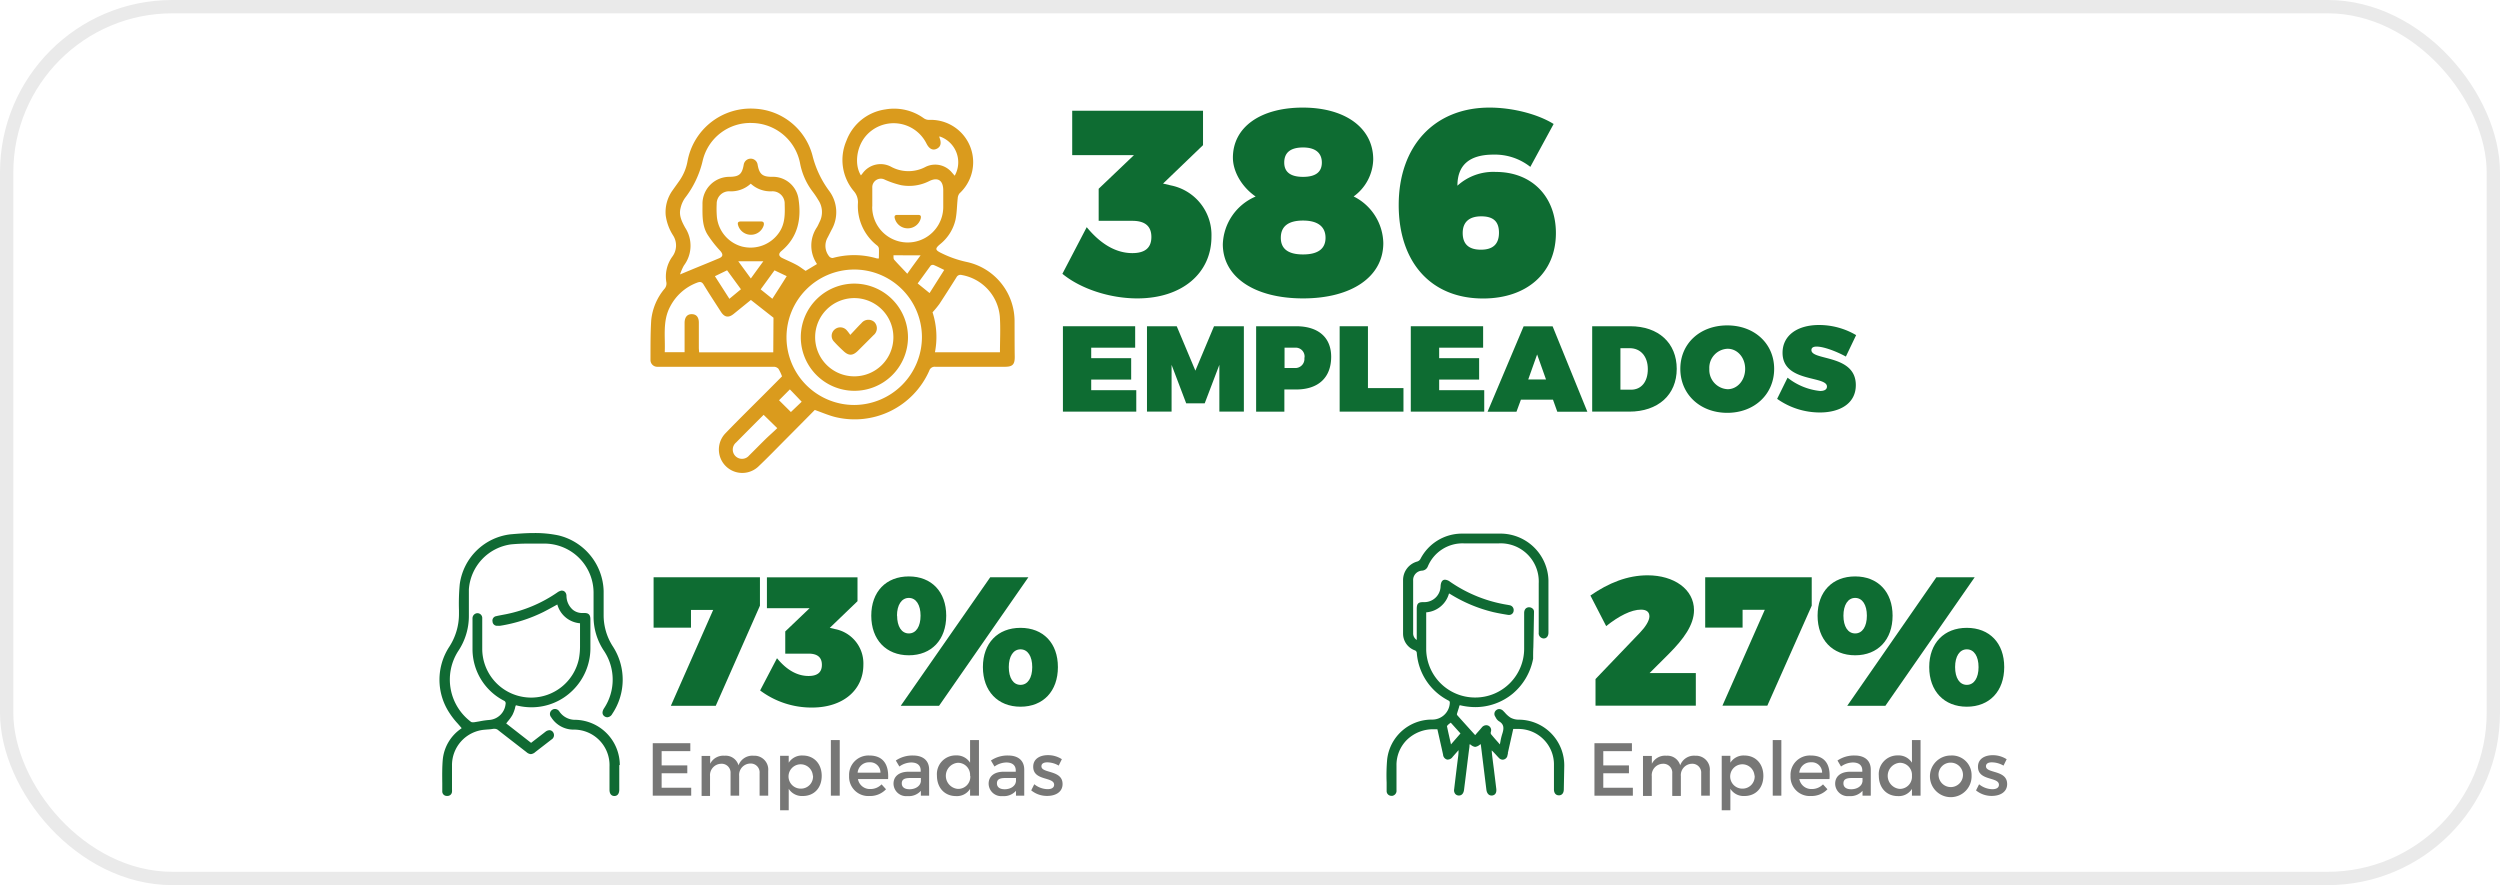 <svg xmlns="http://www.w3.org/2000/svg" viewBox="0 0 563 199.33"><g id="Capa_2" data-name="Capa 2"><g id="Capa_1-2" data-name="Capa 1"><rect x="1.5" y="1.5" width="560" height="196.33" rx="37.32" style="fill:none;stroke:#eaeaea;stroke-miterlimit:10;stroke-width:3px"/><path d="M228.48,72.35A13.65,13.65,0,0,0,217.73,59,24.16,24.16,0,0,1,212,57c-1.42-.69-1.48-1-.3-2a9.91,9.91,0,0,0,3.47-5.47c.34-1.59.32-3.26.51-4.89a1.94,1.94,0,0,1,.42-1.11A9.54,9.54,0,0,0,209.21,27a2.09,2.09,0,0,1-1.16-.36,11.42,11.42,0,0,0-8.67-2,11,11,0,0,0-8.77,7.07,10.89,10.89,0,0,0,1.69,11.36,3.75,3.75,0,0,1,.91,2.63,11.26,11.26,0,0,0,4.28,9.56,1.07,1.07,0,0,1,.43.64c.06.75,0,1.51,0,2.3a2.36,2.36,0,0,1-.44,0,18.11,18.11,0,0,0-9.93-.1,1,1,0,0,1-.79-.33,3.76,3.76,0,0,1-.37-4.29c.3-.57.58-1.14.87-1.71a8,8,0,0,0-.56-8.82,22.49,22.49,0,0,1-3.75-8A14.18,14.18,0,0,0,170,24.48a14.46,14.46,0,0,0-15.17,11.83,11.09,11.09,0,0,1-1.75,4.28c-.52.75-1.06,1.49-1.59,2.24a8.4,8.4,0,0,0-1.58,5.6,11,11,0,0,0,1.68,4.6,4.19,4.19,0,0,1-.21,4.8,7.67,7.67,0,0,0-1.3,5.83,1.84,1.84,0,0,1-.36,1.29,13,13,0,0,0-3.07,7.22c-.18,3-.15,6-.16,9A1.52,1.52,0,0,0,148,82.6c.34,0,.67,0,1,0,8.42,0,16.83,0,25.25,0a1.45,1.45,0,0,1,1.05.44,9.2,9.2,0,0,1,.81,1.72L172,88.89c-2.91,2.91-5.85,5.8-8.71,8.77a5.27,5.27,0,0,0,7.4,7.49c2.12-2,4.16-4.12,6.23-6.2,2.23-2.24,4.46-4.49,6.57-6.63,1.62.57,3.05,1.2,4.54,1.58a18.37,18.37,0,0,0,21.24-10.42,1.27,1.27,0,0,1,1.36-.88c5.21,0,10.43,0,15.64,0,1.75,0,2.25-.5,2.25-2.21C228.48,77.72,228.49,75,228.48,72.35ZM194.28,39l-.4.5c-1.51-2.41-1-6.36,1.05-8.81a8.26,8.26,0,0,1,13.71,1.63c.6,1.2,1.39,1.61,2.28,1.2s1.17-1.24.64-2.56a1.14,1.14,0,0,1,0-.25A6.14,6.14,0,0,1,215,39.57l-.64-.73a4.88,4.88,0,0,0-5.9-1.27,8.21,8.21,0,0,1-7.87-.06A5,5,0,0,0,194.28,39Zm2.16,7.5c0-.61,0-1.22,0-1.83,0-.8,0-1.59,0-2.38a1.93,1.93,0,0,1,2.86-1.81,20.46,20.46,0,0,0,3.61,1.22,10,10,0,0,0,6.32-.9c2-1,3.19-.16,3.19,2.06,0,1.28,0,2.57,0,3.85a8,8,0,0,1-16-.21Zm10.88,11c-1,1.37-2,2.7-3,4.15-1-1.09-2-2.09-2.95-3.16-.21-.24-.13-.73-.16-1ZM153.25,46.92a6.52,6.52,0,0,1,1-2.32,21.73,21.73,0,0,0,4-8.43,11,11,0,0,1,11.15-8.47,11.19,11.19,0,0,1,10.76,9A15.19,15.19,0,0,0,182.89,43c.48.63.94,1.28,1.36,2a4.86,4.86,0,0,1,.31,5c-.19.39-.35.78-.57,1.15a7.37,7.37,0,0,0,0,8.31L181.43,61c-.75-.49-1.38-1-2.07-1.36-1-.54-2.09-1-3.13-1.5-.89-.42-1-1-.21-1.65,3.71-3.13,4.5-7.27,3.79-11.77a5.82,5.82,0,0,0-6-4.9c-2.12,0-2.82-.63-3.19-2.71a1.57,1.57,0,0,0-1.57-1.38,1.6,1.6,0,0,0-1.57,1.39c-.37,2.09-1,2.67-3.17,2.7A6.07,6.07,0,0,0,158.2,46c0,2.33-.14,4.7,1.1,6.77a25.84,25.84,0,0,0,2.9,3.72c.65.74.67,1.28-.23,1.66-1.87.8-3.76,1.56-5.64,2.33l-3.18,1.32a11.29,11.29,0,0,1,.86-2,7.42,7.42,0,0,0,.3-8.51C153.54,49.9,152.85,48.51,153.25,46.92Zm13,11.91h5.66c-.9,1.23-1.82,2.49-2.82,3.88Zm.61,6.31-2.6,2.15L161,62.2l2.74-1.33Zm.39-9.58a7.71,7.71,0,0,1-5.8-6.66,21.72,21.72,0,0,1-.05-3,2.78,2.78,0,0,1,2.87-2.82,6.52,6.52,0,0,0,4.8-1.72,6.52,6.52,0,0,0,4.8,1.72,2.74,2.74,0,0,1,2.84,2.84c.06,2.19.12,4.38-1.19,6.35A7.78,7.78,0,0,1,167.27,55.56Zm6.89,23.78h-16.7c0-.33-.06-.65-.06-1,0-1.89,0-3.79,0-5.68,0-1.24-.57-1.9-1.59-1.91s-1.62.67-1.62,2c0,2.16,0,4.33,0,6.57H149.7c.16-3.48-.53-7,1.21-10.26A11.27,11.27,0,0,1,157,63.65c.67-.25,1.07-.21,1.48.48,1.25,2.06,2.58,4.07,3.88,6.1.81,1.25,1.72,1.39,2.88.45s2.55-2.07,3.86-3.13l5.09,4Zm-.22-12.07-2.62-2.1,3.12-4.29,2.75,1.31C176.1,63.91,175.05,65.55,173.94,67.27ZM172.5,98.79c-1.28,1.25-2.53,2.54-3.81,3.8a2.08,2.08,0,1,1-2.92-2.94q3.07-3.11,6.2-6.23l3.07,3C174.19,97.25,173.32,98,172.5,98.79Zm5.61-6-2.67-2.65,2.44-2.45c.89.92,1.79,1.86,2.66,2.78ZM192.4,91.2a15.25,15.25,0,1,1,15.22-15.34A15.32,15.32,0,0,1,192.4,91.2ZM209.34,66l-2.68-2.17c1-1.34,1.93-2.66,2.92-4a.73.73,0,0,1,.67-.16c.78.32,1.53.71,2.39,1.12Zm15.85,13.33H210.55a18.1,18.1,0,0,0-.54-9,23.47,23.47,0,0,0,1.54-1.87c1.31-2,2.58-4,3.84-6a1,1,0,0,1,1.17-.53,10.43,10.43,0,0,1,8.6,9.31C225.34,73.94,225.19,76.62,225.19,79.34ZM192.48,63.87a12.07,12.07,0,1,0,12,12.17A12.11,12.11,0,0,0,192.48,63.87Zm-.17,20.88A8.81,8.81,0,1,1,201.19,76,8.79,8.79,0,0,1,192.31,84.75Zm12.16-33.33a3,3,0,0,0,2.88-2.23c.11-.51,0-.79-.56-.79-1.58,0-3.16,0-4.74,0-.58,0-.69.32-.52.86A3,3,0,0,0,204.47,51.42ZM171.3,49.87c-.73,0-1.46,0-2.19,0s-1.46,0-2.19,0-.87.26-.69.89a3,3,0,0,0,2.88,2.11A3,3,0,0,0,172,50.71C172.11,50.11,171.92,49.86,171.3,49.87ZM194,72.77c-.8.79-1.55,1.63-2.52,2.65a9.71,9.71,0,0,0-.82-1.07,1.93,1.93,0,0,0-2.71-.14,1.86,1.86,0,0,0-.09,2.76c.63.7,1.31,1.36,2,2,1.23,1.2,2.16,1.21,3.37,0s2.33-2.32,3.49-3.49a2,2,0,0,0,.21-2.93A2,2,0,0,0,194,72.77Z" style="fill:#da9b1d"/><path d="M272.82,53.31c0,8.17-6.56,13.89-16.7,13.89-6.26,0-12.82-2.2-16.87-5.54l5.48-10.5C247.89,55,251.35,57,255,57c2.86,0,4.29-1.19,4.29-3.63s-1.43-3.64-4.29-3.64h-7.58V42.51l7.94-7.57h-13.9v-10h29.46v7.75l-9,8.65,1.79.42A11.37,11.37,0,0,1,272.82,53.31Z" style="fill:#0e6c32"/><path d="M309.25,35.9a10.58,10.58,0,0,1-4.41,8.34,12,12,0,0,1,6.68,10.5c0,7.57-7.1,12.46-18.07,12.46S275.38,62.37,275.38,55a12.11,12.11,0,0,1,7.39-10.74c-3.1-2.14-5.12-5.6-5.12-8.76,0-6.86,6.2-11.27,15.74-11.27S309.25,28.8,309.25,35.9ZM288.44,53.55q0,3.75,5,3.75c3.34,0,5.07-1.25,5.07-3.75s-1.73-3.88-5.07-3.88S288.44,51,288.44,53.55Zm.77-16.94c0,2.15,1.43,3.22,4.24,3.22s4.23-1.07,4.23-3.22-1.43-3.4-4.23-3.4S289.21,34.34,289.21,36.61Z" style="fill:#0e6c32"/><path d="M336.32,34.82c-5.37,0-8.11,2.33-8.11,7a12,12,0,0,1,8.65-3.1c8.17,0,13.53,5.6,13.53,13.77,0,9-6.56,14.73-16.4,14.73-11.8,0-19-8.23-19-21.05,0-13.3,8.05-21.94,20.45-21.94,5.13,0,10.8,1.43,14.44,3.69l-5.25,9.66A12.85,12.85,0,0,0,336.32,34.82ZM329.4,52.47q0,3.77,4.12,3.76c2.68,0,4.05-1.25,4.05-3.82s-1.31-3.69-4-3.69S329.4,50,329.4,52.47Z" style="fill:#0e6c32"/><path d="M255.64,73.47V78.3h-9.9v2.36h9v4.82h-9v2.39h10.15V92.7H239.37V73.47Z" style="fill:#0e6c32"/><path d="M265,73.47l4.2,10,4.2-10h6.72V92.7H274.6V82.16l-3.3,8.67h-4.17l-3.29-8.67V92.7H258.3V73.47Z" style="fill:#0e6c32"/><path d="M299.78,80.35c0,4.67-2.88,7.36-7.88,7.36h-2.66v5h-6.36V73.47h9C296.9,73.47,299.78,76,299.78,80.35Zm-6,.2a2,2,0,0,0-2.17-2.25h-2.33v4.58h2.33A2.05,2.05,0,0,0,293.74,80.55Z" style="fill:#0e6c32"/><path d="M308.06,73.47V87.4h8v5.3H301.69V73.47Z" style="fill:#0e6c32"/><path d="M334,73.47V78.3h-9.9v2.36h9v4.82h-9v2.39h10.15V92.7H317.71V73.47Z" style="fill:#0e6c32"/><path d="M349.73,90h-7.22l-1,2.72H335l8.12-19.23h6.53l7.82,19.23h-6.77Zm-1.57-4.55-2-5.63-2,5.63Z" style="fill:#0e6c32"/><path d="M377.6,83.07c0,5.84-4.2,9.63-10.7,9.63h-8.34V73.47h8.58C373.48,73.47,377.6,77.23,377.6,83.07Zm-6.51.05c0-2.85-1.62-4.71-4.08-4.71h-2.09v9.35h2.39C369.61,87.76,371.09,86,371.09,83.12Z" style="fill:#0e6c32"/><path d="M399.54,83.07c0,5.71-4.45,9.9-10.56,9.9s-10.57-4.17-10.57-9.9,4.45-9.79,10.57-9.79S399.54,77.39,399.54,83.07Zm-14.6,0a4.35,4.35,0,0,0,4.12,4.58c2.19,0,3.95-2,3.95-4.58s-1.76-4.53-3.95-4.53A4.29,4.29,0,0,0,384.94,83.1Z" style="fill:#0e6c32"/><path d="M409.11,78.05c-.71,0-1.18.22-1.18.79,0,2.42,10,.91,10,7.88,0,4.28-3.76,6.17-8.09,6.17a16.6,16.6,0,0,1-9.63-3.07l2.35-4.77a14.09,14.09,0,0,0,7.33,3c.93,0,1.54-.31,1.54-1,0-2.5-10-.85-10-7.6,0-3.84,3.23-6.26,8.23-6.26A16.44,16.44,0,0,1,418,75.47l-2.31,4.83C413.77,79.23,410.78,78.05,409.11,78.05Z" style="fill:#0e6c32"/><path d="M123.76,164.44a1.56,1.56,0,0,0-.9.33l-.27.21-.15.12-2.84,2.19L114,162.92c.13-.18.27-.36.41-.53a9.23,9.23,0,0,0,1-1.4,8.55,8.55,0,0,0,.59-1.58c0-.19.11-.39.18-.59l.27.07a13.74,13.74,0,0,0,3.24.39,13.14,13.14,0,0,0,9.27-3.8,13.32,13.32,0,0,0,4-9.48c0-1.73,0-3.49,0-5.19v-1.32c0-1-.37-1.44-1.32-1.44h-.4a3.35,3.35,0,0,1-2.2-.7,4.18,4.18,0,0,1-1.47-3.14c0-.72-.47-1.2-1-1.2h-.16a2.4,2.4,0,0,0-.93.43A31.15,31.15,0,0,1,114,138.31l-.89.17c-.44.09-.91.17-1.36.28a1,1,0,0,0-.83,1.21,1,1,0,0,0,1.13.95,4.07,4.07,0,0,0,.61,0,34.07,34.07,0,0,0,9.74-3.11c.74-.38,1.46-.77,2.22-1.19l.89-.49a5.78,5.78,0,0,0,5.11,4.23v1.5c0,1.3,0,2.52,0,3.77a15,15,0,0,1-.26,2.77,11,11,0,0,1-10.72,8.7,11.14,11.14,0,0,1-2.29-.24,11,11,0,0,1-8.75-10.8v-2.9c0-1.27,0-2.58,0-3.87a1.09,1.09,0,0,0-1.09-1.2h0a1.14,1.14,0,0,0-1.1,1.16,2,2,0,0,0,0,.25v.08c0,.68,0,1.37,0,2.05,0,1.48,0,3,0,4.53a13.05,13.05,0,0,0,7.07,11.63.64.64,0,0,1,.38.75,4,4,0,0,1-3.75,3.6,19,19,0,0,0-2.14.31c-.42.07-.85.15-1.28.21h-.19a.79.79,0,0,1-.42-.09,11.89,11.89,0,0,1-2.93-15.89,14.19,14.19,0,0,0,2.44-8.18v-.76c0-1.64,0-3.35,0-5a11,11,0,0,1,9.53-10.15,40.63,40.63,0,0,1,4.13-.17h3.13a11.08,11.08,0,0,1,11.29,11.25v2.54c0,.91,0,1.85,0,2.78a13.85,13.85,0,0,0,2.25,7.44,11.7,11.7,0,0,1,.06,13.16c-.44.74-.38,1.37.17,1.74a1.14,1.14,0,0,0,.62.2,1.36,1.36,0,0,0,1.1-.75,13.78,13.78,0,0,0,.07-15.32,12.94,12.94,0,0,1-2-7c0-2.06,0-3.78,0-5.39a13.27,13.27,0,0,0-10.22-12.51,25.77,25.77,0,0,0-5.42-.52c-1.82,0-3.61.14-5.26.28a13.06,13.06,0,0,0-11.51,11.29,47,47,0,0,0-.17,5.81c0,.27,0,.55,0,.83a13.53,13.53,0,0,1-2.16,7.37,13.57,13.57,0,0,0,0,14.91,17.34,17.34,0,0,0,1.91,2.45c.28.33.58.66.86,1l-.26.2a9.56,9.56,0,0,0-4,6.89c-.15,1.77-.13,3.58-.11,5.33,0,.6,0,1.23,0,1.84a1,1,0,0,0,1.06,1h.05a1,1,0,0,0,1.08-.95,2.74,2.74,0,0,0,0-.5v-2c0-1.11,0-2.26,0-3.39a8,8,0,0,1,7.15-8.05l.82-.07a10.17,10.17,0,0,0,1.34-.15l.31,0a1.21,1.21,0,0,1,.82.33c1.91,1.5,3.86,3,5.75,4.47l.57.44a1.68,1.68,0,0,0,1,.46,1.74,1.74,0,0,0,1-.47l.67-.52.31-.24.79-.61,1.86-1.44a1.15,1.15,0,0,0,.37-1.66A1,1,0,0,0,123.76,164.44Zm15.82,7.85a10.23,10.23,0,0,0-9.93-10.19,4.26,4.26,0,0,1-3.69-1.88,1.18,1.18,0,0,0-1-.56,1.06,1.06,0,0,0-.64.22,1.1,1.1,0,0,0-.21,1.62,5.94,5.94,0,0,0,5,2.81,8,8,0,0,1,8.15,8.34c0,.87,0,1.73,0,2.59s0,1.73,0,2.6c0,1.22.69,1.42,1.1,1.42h0c.68,0,1.09-.52,1.1-1.39v-5.58Z" style="fill:#106a33"/><path d="M171.14,130v6.4l-9.95,22.54H151.08l9.53-21.59h-5v4h-8.42V130Z" style="fill:#0e6c32"/><path d="M194.43,149.71c0,5.66-4.54,9.63-11.56,9.63a19.29,19.29,0,0,1-11.69-3.85l3.8-7.26c2.19,2.68,4.59,4,7.11,4,2,0,3-.82,3-2.51s-1-2.52-3-2.52h-5.25v-5l5.49-5.24h-9.62v-6.94h20.4v5.37l-6.24,6,1.24.29A7.87,7.87,0,0,1,194.43,149.71Z" style="fill:#0e6c32"/><path d="M213.09,138.65c0,5.41-3.3,8.92-8.42,8.92s-8.46-3.51-8.46-8.92,3.34-8.84,8.46-8.84S213.09,133.28,213.09,138.65Zm-11.06,0c0,2.43,1,4,2.64,4s2.64-1.57,2.64-4-1-4-2.64-4S202,136.25,202,138.65ZM231.59,130l-20.11,28.94h-8.63L223,130Zm6.65,20.23c0,5.41-3.3,8.92-8.42,8.92s-8.47-3.51-8.47-8.92,3.35-8.84,8.47-8.84S238.24,144.84,238.24,150.21Zm-11.06,0c0,2.44,1,4,2.64,4s2.64-1.57,2.64-4-1-4-2.64-4S227.18,147.82,227.18,150.21Z" style="fill:#0e6c32"/><path d="M155.46,167.37v1.79H149v3.21h5.78v1.77H149v3.26h6.66v1.79H147V167.37Z" style="fill:#777776"/><path d="M173,173.6v5.59h-1.94v-5.05a2,2,0,0,0-2.13-2.19,2.56,2.56,0,0,0-2.47,2.8v4.44h-1.94v-5.05A2,2,0,0,0,162.4,172a2.57,2.57,0,0,0-2.5,2.8v4.44H158v-9h1.93V172a3.31,3.31,0,0,1,3.26-1.81,3,3,0,0,1,3.12,2.16,3.32,3.32,0,0,1,3.42-2.16A3.12,3.12,0,0,1,173,173.6Z" style="fill:#777776"/><path d="M185.05,174.73c0,2.69-1.69,4.53-4.26,4.53a3.52,3.52,0,0,1-3.17-1.62v4.83h-1.94V170.21h1.94v1.55a3.51,3.51,0,0,1,3.14-1.62C183.31,170.14,185.05,172,185.05,174.73Zm-2-.06a2.74,2.74,0,1,0-2.73,2.93A2.72,2.72,0,0,0,183.09,174.67Z" style="fill:#777776"/><path d="M189.11,166.66v12.53h-2V166.66Z" style="fill:#777776"/><path d="M200,175.44h-6.79a2.72,2.72,0,0,0,2.78,2.25,3.49,3.49,0,0,0,2.54-1.05l1,1.1a4.9,4.9,0,0,1-3.72,1.52,4.32,4.32,0,0,1-4.59-4.54,4.36,4.36,0,0,1,4.54-4.58C198.92,170.14,200.2,172.2,200,175.44ZM198.28,174a2.31,2.31,0,0,0-2.5-2.33,2.56,2.56,0,0,0-2.64,2.33Z" style="fill:#777776"/><path d="M207.38,179.19v-1.1a3.62,3.62,0,0,1-3,1.19,2.85,2.85,0,0,1-3.16-2.79c0-1.64,1.23-2.69,3.4-2.7h2.72v-.27c0-1.13-.73-1.81-2.15-1.81a4.7,4.7,0,0,0-2.65.91l-.8-1.35a6.62,6.62,0,0,1,3.87-1.13c2.32,0,3.62,1.18,3.63,3.16l0,5.89Zm0-3.16v-.82h-2.44c-1.26,0-1.86.33-1.86,1.2s.66,1.33,1.74,1.33C206.2,177.74,207.26,177,207.37,176Z" style="fill:#777776"/><path d="M220.46,166.66v12.53h-2v-1.53a3.49,3.49,0,0,1-3.15,1.62c-2.59,0-4.31-1.88-4.31-4.61a4.2,4.2,0,0,1,4.27-4.55,3.54,3.54,0,0,1,3.19,1.64v-5.1Zm-2,8.07a2.73,2.73,0,0,0-2.75-2.95,2.95,2.95,0,0,0,0,5.88A2.73,2.73,0,0,0,218.51,174.73Z" style="fill:#777776"/><path d="M228.8,179.19v-1.1a3.62,3.62,0,0,1-3,1.19,2.85,2.85,0,0,1-3.16-2.79c0-1.64,1.23-2.69,3.39-2.7h2.72v-.27c0-1.13-.72-1.81-2.14-1.81a4.7,4.7,0,0,0-2.65.91l-.8-1.35a6.62,6.62,0,0,1,3.87-1.13c2.32,0,3.62,1.18,3.63,3.16l0,5.89Zm0-3.16v-.82h-2.43c-1.27,0-1.86.33-1.86,1.2s.66,1.33,1.74,1.33C227.62,177.74,228.68,177,228.78,176Z" style="fill:#777776"/><path d="M235.85,171.68c-.76,0-1.32.25-1.32.89,0,1.66,4.78.76,4.76,4,0,1.84-1.64,2.67-3.44,2.67a5.58,5.58,0,0,1-3.62-1.25l.69-1.38a4.92,4.92,0,0,0,3,1.11c.83,0,1.47-.29,1.47-1,0-1.84-4.73-.81-4.71-4.06,0-1.82,1.58-2.6,3.31-2.6a5.71,5.71,0,0,1,3.14.91l-.71,1.44A5.26,5.26,0,0,0,235.85,171.68Z" style="fill:#777776"/><path d="M352.27,172.58A10.29,10.29,0,0,0,342,162.07a3.93,3.93,0,0,1-1.82-.45,5.92,5.92,0,0,1-1.3-1.16l-.34-.35a1.3,1.3,0,0,0-.92-.43,1,1,0,0,0-.6.2,1.06,1.06,0,0,0-.29,1.5,2,2,0,0,0,.11.2,2.15,2.15,0,0,0,.69.82c1.21.69,1.19,1.61.78,2.87a12.8,12.8,0,0,0-.42,1.75l-.12.62-.42-.49c-.57-.63-1.1-1.23-1.6-1.85a.87.87,0,0,1,0-.52,1.11,1.11,0,0,0-.65-1.39,1.16,1.16,0,0,0-.4-.07,1.29,1.29,0,0,0-1,.51c-.36.43-.73.85-1.11,1.27l-.38.45-.74-.82c-1.11-1.23-2.16-2.39-3.22-3.58a.62.62,0,0,1-.16-.32c.15-.53.32-1.06.49-1.58,0-.14.09-.28.13-.42l.14,0a14.78,14.78,0,0,0,3.41.41,13.22,13.22,0,0,0,8.37-3,13.51,13.51,0,0,0,4.63-7.91h0c0-.86,0-1.73.05-2.59.06-2.61.11-5.31.15-8a.89.89,0,0,0-.27-.64,1.2,1.2,0,0,0-.83-.34h-.12c-.63.07-1,.54-1,1.31V146a11,11,0,0,1-11.06,11.08,11,11,0,0,1-11-10.8c0-1.44,0-2.89,0-4.3v-4.08a5.78,5.78,0,0,0,5.13-4.24l.06,0,.31.18a33.13,33.13,0,0,0,9.57,4c1,.23,2.07.43,3.42.64h.2a1,1,0,0,0,1-.93,1.1,1.1,0,0,0-.89-1.25l-.47-.09A31.47,31.47,0,0,1,326.54,131a2.08,2.08,0,0,0-1.12-.45c-.59,0-.94.49-1,1.46a3.65,3.65,0,0,1-3.65,3.59h-.27c-1.13,0-1.45.35-1.45,1.56,0,1.67,0,3.35,0,5.07v1.89a1.77,1.77,0,0,1-.81-1.56v-3.25c0-2.81,0-5.71,0-8.56a2.12,2.12,0,0,1,2-2.24,1.49,1.49,0,0,0,1.3-.94,8.47,8.47,0,0,1,8.16-5.2h7.82a8.58,8.58,0,0,1,9,9v4.87q0,3.12,0,6.22a1.17,1.17,0,0,0,1.12,1.32h0c.66,0,1.07-.53,1.07-1.32,0-1.09,0-2.17,0-3.26,0-2.8,0-5.71,0-8.56a10.83,10.83,0,0,0-10.58-10.47l-1.6,0-3.57,0c-1.43,0-2.63,0-3.77,0a10.51,10.51,0,0,0-9.29,5.67,1.22,1.22,0,0,1-.79.63,4.34,4.34,0,0,0-3.14,4.19c0,4.48,0,8.41,0,12a4,4,0,0,0,2.6,3.78.69.69,0,0,1,.5.68,13.15,13.15,0,0,0,7.14,10.65c.28.15.3.31.28.61a3.94,3.94,0,0,1-4,3.67,10.11,10.11,0,0,0-10.1,8.95,41.4,41.4,0,0,0-.12,5.22c0,.64,0,1.3,0,1.94a1.06,1.06,0,0,0,1.07,1.06.82.82,0,0,0,.22,0,1.15,1.15,0,0,0,.93-1.29c0-.65,0-1.3,0-2,0-1.14,0-2.33,0-3.49a8,8,0,0,1,2.27-5.75,8.45,8.45,0,0,1,6.2-2.46c.24,0,.49,0,.74,0l.33,1.46c.31,1.39.64,2.83.95,4.25a1.23,1.23,0,0,0,.88,1.11,1,1,0,0,0,.28,0,1.37,1.37,0,0,0,1-.61l1.08-1.23.24-.28a9.52,9.52,0,0,1-.11,1.62l-.27,2.15c-.2,1.66-.41,3.38-.61,5.07a1.29,1.29,0,0,0,.24,1,1.06,1.06,0,0,0,.76.38h.09c.63,0,1.05-.48,1.15-1.33s.23-1.82.34-2.74c.21-1.67.41-3.33.62-5,.08-.64.16-1.27.25-1.89,0-.2,0-.41.08-.61l.26.18a1.86,1.86,0,0,0,.95.44h0a2,2,0,0,0,1-.46l.24-.17.06.34c.41,3.3.81,6.6,1.22,9.9.1.84.54,1.34,1.15,1.34h.15c.41-.05,1.08-.32.93-1.54-.18-1.5-.37-3-.55-4.49-.12-.89-.23-1.78-.34-2.67-.05-.41-.09-.82-.13-1.23l0-.23c.38.36.72.73,1.05,1.09.18.2.37.41.57.61a1.18,1.18,0,0,0,.85.39,1.13,1.13,0,0,0,1.06-.88c0-.14.07-.29.1-.43s0-.14,0-.21l1.21-5.4.32,0,.85,0a8,8,0,0,1,8,8.17c0,1,0,1.93,0,2.87s0,1.72,0,2.57.43,1.34,1.12,1.34h0c.69,0,1.1-.52,1.1-1.36Zm-25.51-4.94c-.05-.25-.11-.5-.16-.74-.27-1.16-.51-2.25-.74-3.35,0-.06.1-.18.29-.37a3.85,3.85,0,0,1,.42-.33l.14-.11,2.19,2.43Z" style="fill:#106a33;fill-rule:evenodd"/><path d="M371.45,138.81c0-1-.66-1.52-1.9-1.52-2.19,0-5,1.44-7.84,3.71l-3.55-6.89c4.13-2.85,8.34-4.55,12.88-4.55,5.95,0,10.45,3.14,10.45,7.85,0,3.34-2.4,6.56-5.62,9.79l-4.38,4.37H381.9v7.35H359.31v-6l10-10.44C370.5,141.25,371.45,139.8,371.45,138.81Z" style="fill:#0e6c32"/><path d="M408,130v6.4L398,158.92H387.89l9.54-21.59h-5v4h-8.42V130Z" style="fill:#0e6c32"/><path d="M426.21,138.65c0,5.41-3.31,8.92-8.43,8.92s-8.46-3.51-8.46-8.92,3.34-8.84,8.46-8.84S426.21,133.28,426.21,138.65Zm-11.07,0c0,2.43,1,4,2.64,4s2.64-1.57,2.64-4-1-4-2.64-4S415.14,136.25,415.14,138.65ZM444.7,130l-20.11,28.94H416L436.07,130Zm6.65,20.23c0,5.41-3.3,8.92-8.42,8.92s-8.47-3.51-8.47-8.92,3.35-8.84,8.47-8.84S451.35,144.84,451.35,150.21Zm-11.06,0c0,2.44,1,4,2.64,4s2.64-1.57,2.64-4-1-4-2.64-4S440.29,147.82,440.29,150.21Z" style="fill:#0e6c32"/><path d="M367.51,167.37v1.79h-6.45v3.21h5.78v1.77h-5.78v3.26h6.66v1.79h-8.65V167.37Z" style="fill:#777776"/><path d="M385.05,173.6v5.59h-1.94v-5.05A2,2,0,0,0,381,172a2.56,2.56,0,0,0-2.47,2.8v4.44h-1.94v-5.05a2,2,0,0,0-2.11-2.19,2.57,2.57,0,0,0-2.5,2.8v4.44H370v-9H372V172a3.31,3.31,0,0,1,3.26-1.81,3,3,0,0,1,3.12,2.16,3.31,3.31,0,0,1,3.41-2.16A3.12,3.12,0,0,1,385.05,173.6Z" style="fill:#777776"/><path d="M397.11,174.73c0,2.69-1.69,4.53-4.26,4.53a3.52,3.52,0,0,1-3.17-1.62v4.83h-1.95V170.21h1.95v1.55a3.51,3.51,0,0,1,3.14-1.62C395.37,170.14,397.11,172,397.11,174.73Zm-2-.06a2.74,2.74,0,1,0-2.74,2.93A2.73,2.73,0,0,0,395.15,174.67Z" style="fill:#777776"/><path d="M401.16,166.66v12.53h-1.94V166.66Z" style="fill:#777776"/><path d="M412,175.44h-6.79a2.74,2.74,0,0,0,2.79,2.25,3.49,3.49,0,0,0,2.54-1.05l1,1.1a4.92,4.92,0,0,1-3.72,1.52,4.32,4.32,0,0,1-4.59-4.54,4.36,4.36,0,0,1,4.54-4.58C411,170.14,412.26,172.2,412,175.44ZM410.34,174a2.31,2.31,0,0,0-2.5-2.33A2.55,2.55,0,0,0,405.2,174Z" style="fill:#777776"/><path d="M419.44,179.19v-1.1a3.62,3.62,0,0,1-3,1.19,2.84,2.84,0,0,1-3.16-2.79c0-1.64,1.23-2.69,3.39-2.7h2.72v-.27c0-1.13-.72-1.81-2.14-1.81a4.7,4.7,0,0,0-2.65.91l-.8-1.35a6.6,6.6,0,0,1,3.87-1.13c2.31,0,3.62,1.18,3.63,3.16l0,5.89Zm0-3.16v-.82H417c-1.27,0-1.86.33-1.86,1.2s.66,1.33,1.74,1.33C418.26,177.74,419.32,177,419.42,176Z" style="fill:#777776"/><path d="M432.51,166.66v12.53h-1.94v-1.53a3.49,3.49,0,0,1-3.16,1.62c-2.58,0-4.3-1.88-4.3-4.61a4.2,4.2,0,0,1,4.27-4.55,3.55,3.55,0,0,1,3.19,1.64v-5.1Zm-1.94,8.07a2.73,2.73,0,0,0-2.75-2.95,2.95,2.95,0,0,0,0,5.88A2.73,2.73,0,0,0,430.57,174.73Z" style="fill:#777776"/><path d="M444,174.68a4.69,4.69,0,1,1-4.68-4.54A4.41,4.41,0,0,1,444,174.68Zm-7.43,0a2.75,2.75,0,1,0,2.75-2.93A2.7,2.7,0,0,0,436.57,174.72Z" style="fill:#777776"/><path d="M448.56,171.68c-.76,0-1.32.25-1.32.89,0,1.66,4.78.76,4.77,4,0,1.84-1.64,2.67-3.45,2.67A5.53,5.53,0,0,1,445,178l.69-1.38a4.92,4.92,0,0,0,3,1.11c.82,0,1.47-.29,1.47-1,0-1.84-4.73-.81-4.72-4.06,0-1.82,1.59-2.6,3.31-2.6a5.72,5.72,0,0,1,3.15.91l-.71,1.44A5.29,5.29,0,0,0,448.56,171.68Z" style="fill:#777776"/></g></g></svg>